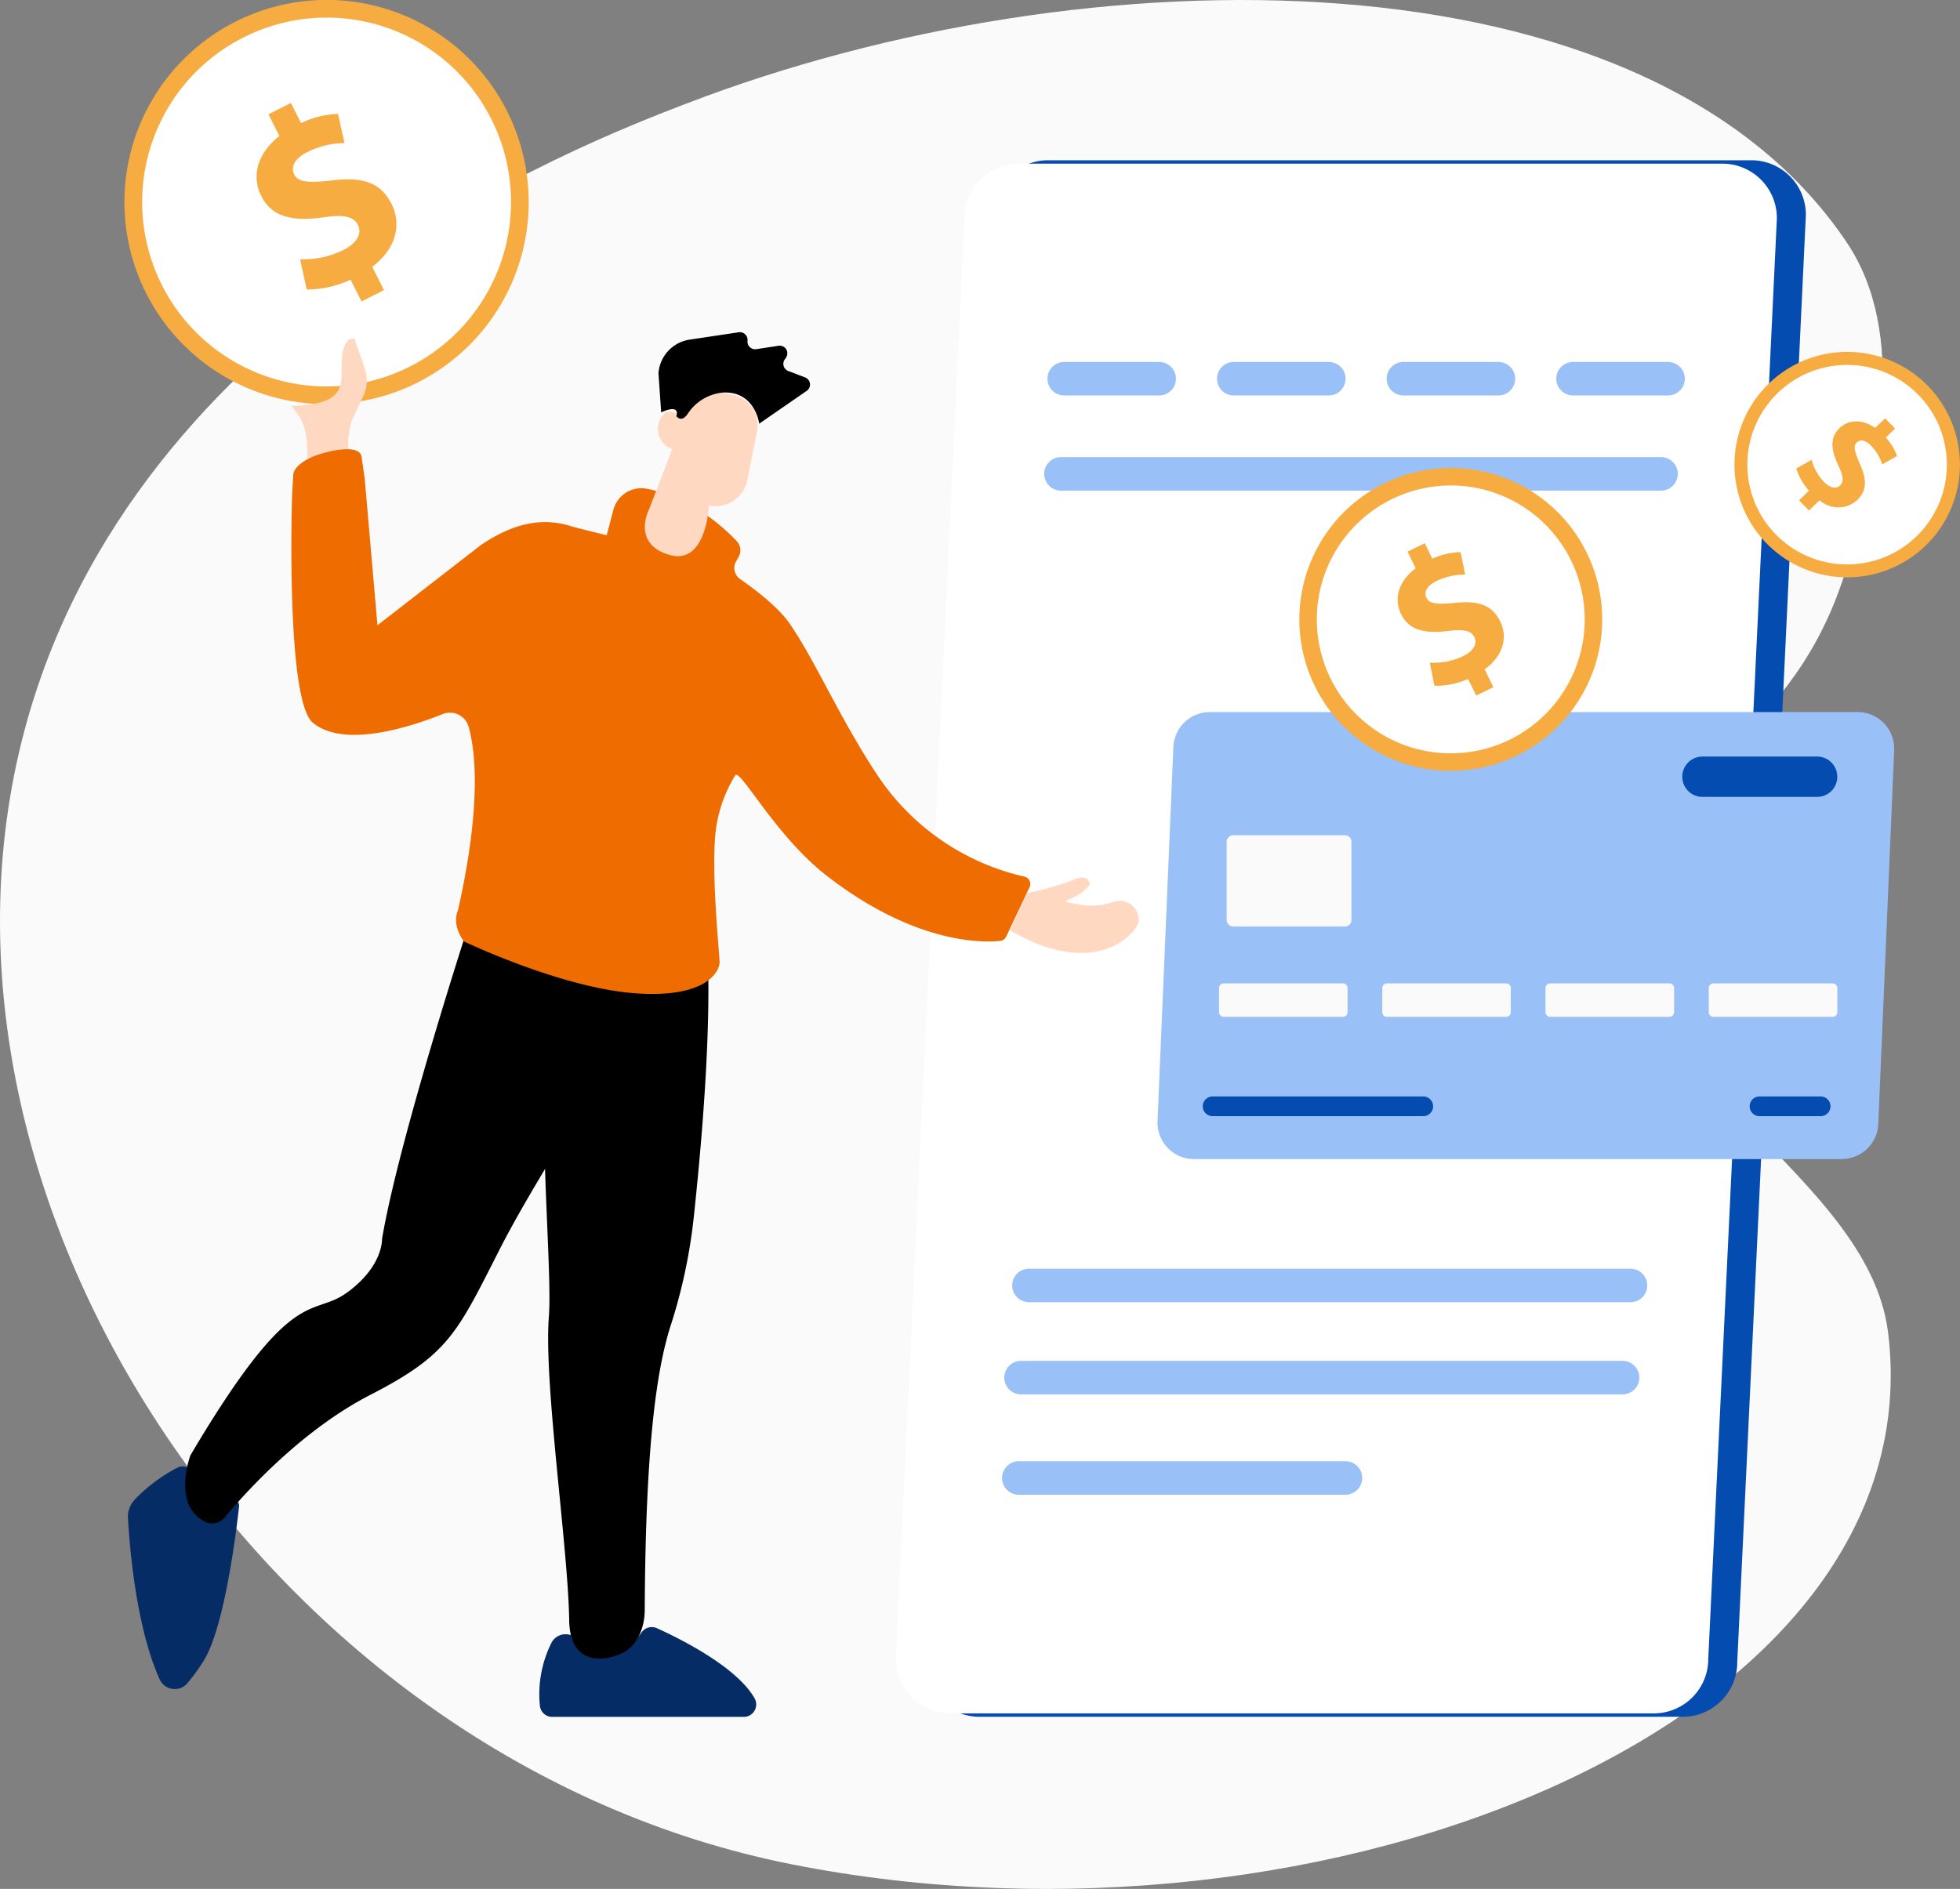<svg xmlns="http://www.w3.org/2000/svg" width="239.987" height="231.335" viewBox="0 0 239.987 231.335">
  <rect x="0" y="0" width="239.987" height="231.335" fill="#808080" stroke="none"/>
  <g id="package" transform="translate(-1471.619 -5371.067)">
    <path id="Path_71182" data-name="Path 71182" d="M279.222,16.442c-12.827,4.942-67.581,26.023-81.033,76.849-15.338,57.963,30.538,126.205,93.956,138.777,65.782,13.04,140.091-17.615,134.253-65.115-2.453-19.921-34.047-31.537-30.9-53.756,2.165-15.324,18.173-17.365,25.25-38.145,4.81-14.142,8.041-30.524.581-41.626-24.474-36.442-93.192-35.81-142.1-16.984" transform="translate(1276.404 5367.321)" fill="#fafafa"/>
    <g id="Group_19930" data-name="Group 19930" transform="translate(1486.843 5371.067)">
      <path id="Path_71486" data-name="Path 71486" d="M343.657,216.026h-86.2a6.684,6.684,0,0,1-6.637-6.728l8.4-177.171a6.686,6.686,0,0,1,6.645-6.733h86.189a6.685,6.685,0,0,1,6.637,6.733l-8.4,177.171a6.684,6.684,0,0,1-6.637,6.728" transform="translate(-152.801 -5.769)" fill="#054cb1"/>
      <path id="Path_71487" data-name="Path 71487" d="M341.766,215.414H255.571a6.673,6.673,0,0,1-6.637-6.7l8.4-176.394a6.675,6.675,0,0,1,6.647-6.7h86.187a6.673,6.673,0,0,1,6.637,6.7l-8.4,176.394a6.674,6.674,0,0,1-6.639,6.7" transform="translate(-154.464 -5.576)" fill="#fff"/>
      <path id="Path_71490" data-name="Path 71490" d="M272.491,42.636H260.86a2.049,2.049,0,1,1,0-4.1h11.632a2.049,2.049,0,1,1,0,4.1" transform="translate(-145.781 5.795)" fill="#9ac0f8"/>
      <path id="Path_71491" data-name="Path 71491" d="M334.249,48.839H260.6a2.052,2.052,0,0,1,0-4.1h73.653a2.052,2.052,0,0,1,0,4.1" transform="translate(-146.007 11.246)" fill="#9ac0f8"/>
      <path id="Path_71492" data-name="Path 71492" d="M332.214,101.714H258.561a2.049,2.049,0,1,1,0-4.1h73.653a2.049,2.049,0,1,1,0,4.1" transform="translate(-147.798 57.768)" fill="#9ac0f8"/>
      <path id="Path_71493" data-name="Path 71493" d="M331.7,107.719H258.045a2.049,2.049,0,0,1,0-4.1H331.7a2.049,2.049,0,0,1,0,4.1" transform="translate(-148.252 63.049)" fill="#9ac0f8"/>
      <path id="Path_71494" data-name="Path 71494" d="M297.9,114.258h-40a2.049,2.049,0,1,1,0-4.1h40a2.049,2.049,0,0,1,0,4.1" transform="translate(-148.381 68.802)" fill="#9ac0f8"/>
      <path id="Path_71495" data-name="Path 71495" d="M283.543,42.636H271.9a2.049,2.049,0,1,1,0-4.1h11.639a2.049,2.049,0,1,1,0,4.1" transform="translate(-136.059 5.795)" fill="#9ac0f8"/>
      <path id="Path_71496" data-name="Path 71496" d="M294.59,42.636H282.951a2.049,2.049,0,1,1,0-4.1H294.59a2.049,2.049,0,0,1,0,4.1" transform="translate(-126.341 5.795)" fill="#9ac0f8"/>
      <path id="Path_71497" data-name="Path 71497" d="M305.639,42.636H294a2.049,2.049,0,1,1,0-4.1h11.637a2.049,2.049,0,1,1,0,4.1" transform="translate(-116.62 5.795)" fill="#9ac0f8"/>
      <path id="Path_71500" data-name="Path 71500" d="M245.529,27.306a24.75,24.75,0,1,1-33.248-10.933,24.725,24.725,0,0,1,33.248,10.933" transform="translate(-198.676 -13.715)" fill="#f7ac41"/>
      <path id="Path_71501" data-name="Path 71501" d="M242.584,27.27a22.582,22.582,0,1,1-30.339-9.979,22.562,22.562,0,0,1,30.339,9.979" transform="translate(-197.662 -12.704)" fill="#fff"/>
      <path id="Path_71503" data-name="Path 71503" d="M220.14,44.726,218.8,42.068a12.638,12.638,0,0,1-5.367,1.2l-.816-3.7a11.1,11.1,0,0,0,5.273-1.116c1.592-.8,2.378-1.968,1.814-3.091-.538-1.065-1.778-1.285-4.2-.933-3.509.5-6.263.132-7.628-2.585-1.248-2.46-.485-5.272,2.216-7.372l-1.342-2.658,2.744-1.388,1.243,2.467a11.176,11.176,0,0,1,4.53-1.124l.786,3.569a10.4,10.4,0,0,0-4.517,1.087c-1.82.918-2.011,2-1.615,2.783.462.925,1.741,1.013,4.575.712,3.927-.507,6.049.352,7.32,2.871,1.263,2.5.573,5.514-2.365,7.7l1.44,2.856-2.746,1.388" transform="translate(-191.101 -7.815)" fill="#f7ac41"/>
      <path id="Path_71504" data-name="Path 71504" d="M227.284,131.964a1.521,1.521,0,0,1-1.521-1.423,14.053,14.053,0,0,1,1.447-7.7,1.941,1.941,0,0,1,2.041-.97l6.564,1.2a2,2,0,0,0,1.829-.69l.609-.808a1.515,1.515,0,0,1,1.85-.47c2.746,1.241,9.765,4.714,11.953,8.583a1.524,1.524,0,0,1-1.329,2.276H227.284" transform="translate(-174.888 78.307)" fill="#052c65"/>
      <path id="Path_71508" data-name="Path 71508" d="M198.916,116.864c.2,3.54.991,13.348,3.891,19.73a2.021,2.021,0,0,0,3.357.477,22.767,22.767,0,0,0,2-2.746c2.62-4.126,4.083-16.463,4.353-18.923a.849.849,0,0,0-.278-.726l-1.344-1.241a1.349,1.349,0,0,0-1.991.182l-.235.308a.4.4,0,0,1-.69-.081l-1.115-2.532a1.374,1.374,0,0,0-1.88-.669,20.149,20.149,0,0,0-5.2,3.87,3.141,3.141,0,0,0-.874,2.35" transform="translate(-198.469 69.096)" fill="#052c65"/>
      <path id="Path_71512" data-name="Path 71512" d="M245.886,76.122s1.2,9-1.534,34.51a66.429,66.429,0,0,1-2.82,13.233c-1.741,5.417-3.085,14.839-3.18,34.848-.008,2.4-1.079,4.457-2.7,5.25-2.438,1.18-6.47,1.483-6.551-4-.124-8.87-3.12-28.946-2.489-37.162s-3.34-41.435,3.335-44.937,15.94-1.74,15.94-1.74" transform="translate(-174.633 38.467)"/>
      <path id="Path_71513" data-name="Path 71513" d="M237.5,74.953s-8.731,26.83-10.758,38.982c0,0,.147,3.319-4.273,6.528s-6.551-1.432-19.181,19.929c0,0-2.342,6.137,1.859,8.186a1.973,1.973,0,0,0,2.393-.647c3.039-3.618,9.707-10.786,17.776-14.934,9.671-4.964,10.647-7.65,15.9-17.953s16.19-26.023,16.733-30.318S237.5,74.953,237.5,74.953" transform="translate(-195.191 37.83)"/>
      <path id="Path_71517" data-name="Path 71517" d="M216.927,47.133l1.453-3.121a4.41,4.41,0,0,0,.169-3.334l-1.263-3.635s-1.036-.433-1.44,1.682.389,4.156-1.188,5.382-5.1,1.138-5.1,1.138l1.034,1.38a7.786,7.786,0,0,1,.838,2.731l.182,3.686s3.1-.852,4.934-1.505l-.043-1.513a9.938,9.938,0,0,1,.427-2.893" transform="translate(-189.106 4.448)" fill="#ffd8c2"/>
      <path id="Path_71519" data-name="Path 71519" d="M249,51.589l-.836,3.172-3.605-.9c-.308-.073-.6-.169-.9-.257-4.009-1.219-7.658.154-10.932,2.379l-12.63,9.8-1.564-17.99-.367-2.548c-.133-1.659-3.532-.933-5.288-.367-1.13.367-2.9,1.241-3.09,2.408l-.147,2.695s-.8,24.95,2.54,27.733c3.84,3.194,12.049.492,15.912-1.057a2.378,2.378,0,0,1,3.171,1.571c.874,3.15,1.543,9.78-1.314,22.5,0,0-.852,1.586.735,3.774,0,0,11.69,5.6,20.707,6.329s10.594-2.68,10.594-3.774-1.2-12.211-.344-16.954a17.153,17.153,0,0,1,2.254-5.933c.586-.955,4.919,7.445,11.3,12.358,10.829,8.356,19.068,8.128,21.16,7.908a.923.923,0,0,0,.728-.529l2.857-6.043a.926.926,0,0,0-.639-1.3A29.447,29.447,0,0,1,281.2,83.97c-4.553-6.924-7.4-13.635-10.566-18.3-1.447-2.137-4.442-4.376-6.139-5.551A1.631,1.631,0,0,1,264,57.977l.323-.58a1.619,1.619,0,0,0-.242-1.924c-1.645-1.74-5.7-5.434-11.137-6.432A3.539,3.539,0,0,0,249,51.589" transform="translate(-189.104 10.794)" fill="#ef6c00"/>
      <path id="Path_71525" data-name="Path 71525" d="M258.464,74.027a36.254,36.254,0,0,0,5.662-1.6c1.447-.72,1.938.022,2,.433.06.36-1.365,1.586-2.8,2.041a.133.133,0,0,0,.023.257c1.321.176,2.951.866,5.558-.007a2.354,2.354,0,0,1,3.216,2.247c-.227,1.755-5.543,7.247-15.75,1.2l2.085-4.575" transform="translate(-147.914 35.341)" fill="#ffd8c2"/>
      <path id="Path_71527" data-name="Path 71527" d="M240.431,54.354a4.007,4.007,0,0,0,4.707-3.15l1.182-5.955a3.81,3.81,0,0,0-2.966-4.464l-.728-.154a3.857,3.857,0,0,0-3.378.925l-1.7,1.557a.766.766,0,0,1-.927.088,1.7,1.7,0,0,0-1.46-.294,2.632,2.632,0,0,0,.778,4.538L233.1,54.81s-2.188,4.163,2.417,5.566,4.912-6.021,4.912-6.021" transform="translate(-168.849 7.565)" fill="#ffd8c2"/>
      <path id="Path_71530" data-name="Path 71530" d="M233.8,46.413l-.331-4.809a4.5,4.5,0,0,1,3.825-4.1l6.006-.9a.946.946,0,0,1,1.073,1.035.935.935,0,0,0,1.064,1.035l2.739-.418a.937.937,0,0,1,.91,1.454l-.167.242a.937.937,0,0,0,.455,1.4l2.041.778a.937.937,0,0,1,.242,1.623L245.8,47.8s-.491-4.024-4.449-3.811a5.777,5.777,0,0,0-4.244,2.518c-.271.4-.793,1.1-1.453.374,0,0,.624-1.571-1.85-.47" transform="translate(-168.068 4.089)"/>
      <path id="Path_71531" data-name="Path 71531" d="M349.75,116.095h-79.3a4.472,4.472,0,0,1-4.47-4.663l1.938-45.8a4.479,4.479,0,0,1,4.479-4.288h79.3a4.483,4.483,0,0,1,4.479,4.662l-1.946,45.8a4.479,4.479,0,0,1-4.479,4.281" transform="translate(-139.473 25.861)" fill="#9ac0f8"/>
      <path id="Path_71532" data-name="Path 71532" d="M284.954,80.554H271.288a.806.806,0,0,1-.808-.808V70.179a.806.806,0,0,1,.808-.808h13.665a.8.8,0,0,1,.806.808v9.567a.8.8,0,0,1-.806.808" transform="translate(-135.509 32.919)" fill="#fafafa"/>
      <path id="Path_71533" data-name="Path 71533" d="M285.148,83.121h-14.59a.574.574,0,0,1-.573-.573V79.6a.574.574,0,0,1,.573-.573h14.59a.572.572,0,0,1,.571.573v2.952a.572.572,0,0,1-.571.573" transform="translate(-135.946 41.411)" fill="#fafafa"/>
      <path id="Path_71534" data-name="Path 71534" d="M295.917,88.806H270.129a1.208,1.208,0,0,1,0-2.416h25.788a1.208,1.208,0,0,1,0,2.416" transform="translate(-136.876 47.892)" fill="#054cb1"/>
      <path id="Path_71535" data-name="Path 71535" d="M313.237,88.806h-7.483a1.208,1.208,0,0,1,0-2.416h7.483a1.208,1.208,0,1,1,0,2.416" transform="translate(-105.537 47.892)" fill="#054cb1"/>
      <path id="Path_71536" data-name="Path 71536" d="M295.788,83.121h-14.6a.574.574,0,0,1-.573-.573V79.6a.569.569,0,0,1,.573-.573h14.6a.563.563,0,0,1,.564.573v2.952a.567.567,0,0,1-.564.573" transform="translate(-126.592 41.411)" fill="#fafafa"/>
      <path id="Path_71537" data-name="Path 71537" d="M306.419,83.121h-14.6a.574.574,0,0,1-.573-.573V79.6a.569.569,0,0,1,.573-.573h14.6a.569.569,0,0,1,.573.573v2.952a.574.574,0,0,1-.573.573" transform="translate(-117.238 41.411)" fill="#fafafa"/>
      <path id="Path_71538" data-name="Path 71538" d="M317.049,83.121h-14.6a.568.568,0,0,1-.566-.573V79.6a.568.568,0,0,1,.566-.573h14.6a.574.574,0,0,1,.573.573v2.952a.574.574,0,0,1-.573.573" transform="translate(-107.881 41.411)" fill="#fafafa"/>
      <path id="Path_71539" data-name="Path 71539" d="M316.669,69.188H302.632a2.471,2.471,0,1,1,0-4.942h14.038a2.471,2.471,0,1,1,0,4.942" transform="translate(-109.403 28.41)" fill="#054cb1"/>
      <path id="Path_71542" data-name="Path 71542" d="M310.45,55.907A18.542,18.542,0,1,1,285.683,47.3a18.531,18.531,0,0,1,24.767,8.606" transform="translate(-131.349 11.872)" fill="#f7ac41"/>
      <path id="Path_71543" data-name="Path 71543" d="M307.516,55.839a16.4,16.4,0,1,1-21.9-7.614,16.382,16.382,0,0,1,21.9,7.614" transform="translate(-130.345 12.872)" fill="#fff"/>
      <path id="Path_71545" data-name="Path 71545" d="M291.234,69.009l-.991-2.049a9.647,9.647,0,0,1-4.118.844l-.573-2.834a8.467,8.467,0,0,0,4.038-.778c1.235-.595,1.844-1.476,1.425-2.342-.4-.815-1.337-1-3.194-.764-2.68.338-4.78.022-5.786-2.071-.925-1.894-.3-4.024,1.784-5.6l-.991-2.049,2.115-1.021.917,1.894a8.675,8.675,0,0,1,3.466-.8l.558,2.739a8.01,8.01,0,0,0-3.459.771c-1.4.676-1.564,1.5-1.271,2.1.346.712,1.314.8,3.481.6,3-.33,4.611.352,5.551,2.291.932,1.917.367,4.215-1.91,5.837l1.064,2.2-2.107,1.021" transform="translate(-125.711 16.187)" fill="#f7ac41"/>
      <path id="Path_71548" data-name="Path 71548" d="M326.95,61.621a13.805,13.805,0,1,1,.359-19.517,13.819,13.819,0,0,1-.359,19.517" transform="translate(-106.415 5.218)" fill="#f7ac41"/>
      <path id="Path_71549" data-name="Path 71549" d="M325.1,59.73a12.216,12.216,0,1,1,.308-17.262A12.228,12.228,0,0,1,325.1,59.73" transform="translate(-105.669 5.964)" fill="#fff"/>
      <path id="Path_71551" data-name="Path 71551" d="M307.924,52.248l1.218-1.175a7.289,7.289,0,0,1-1.556-2.717l1.872-1.065a6.365,6.365,0,0,0,1.491,2.68c.712.727,1.476.955,1.991.463.483-.47.4-1.182-.2-2.438-.859-1.821-1.124-3.378.126-4.575,1.13-1.087,2.782-1.146,4.376-.037l1.218-1.175,1.22,1.256-1.132,1.094a6.5,6.5,0,0,1,1.372,2.269l-1.812,1.028a5.806,5.806,0,0,0-1.344-2.269c-.808-.837-1.432-.764-1.784-.411-.427.4-.265,1.116.382,2.6.932,2.049.821,3.348-.338,4.457a3.426,3.426,0,0,1-4.583.007L309.135,53.5l-1.211-1.256" transform="translate(-102.867 9.025)" fill="#f7ac41"/>
    </g>
  </g>
</svg>
